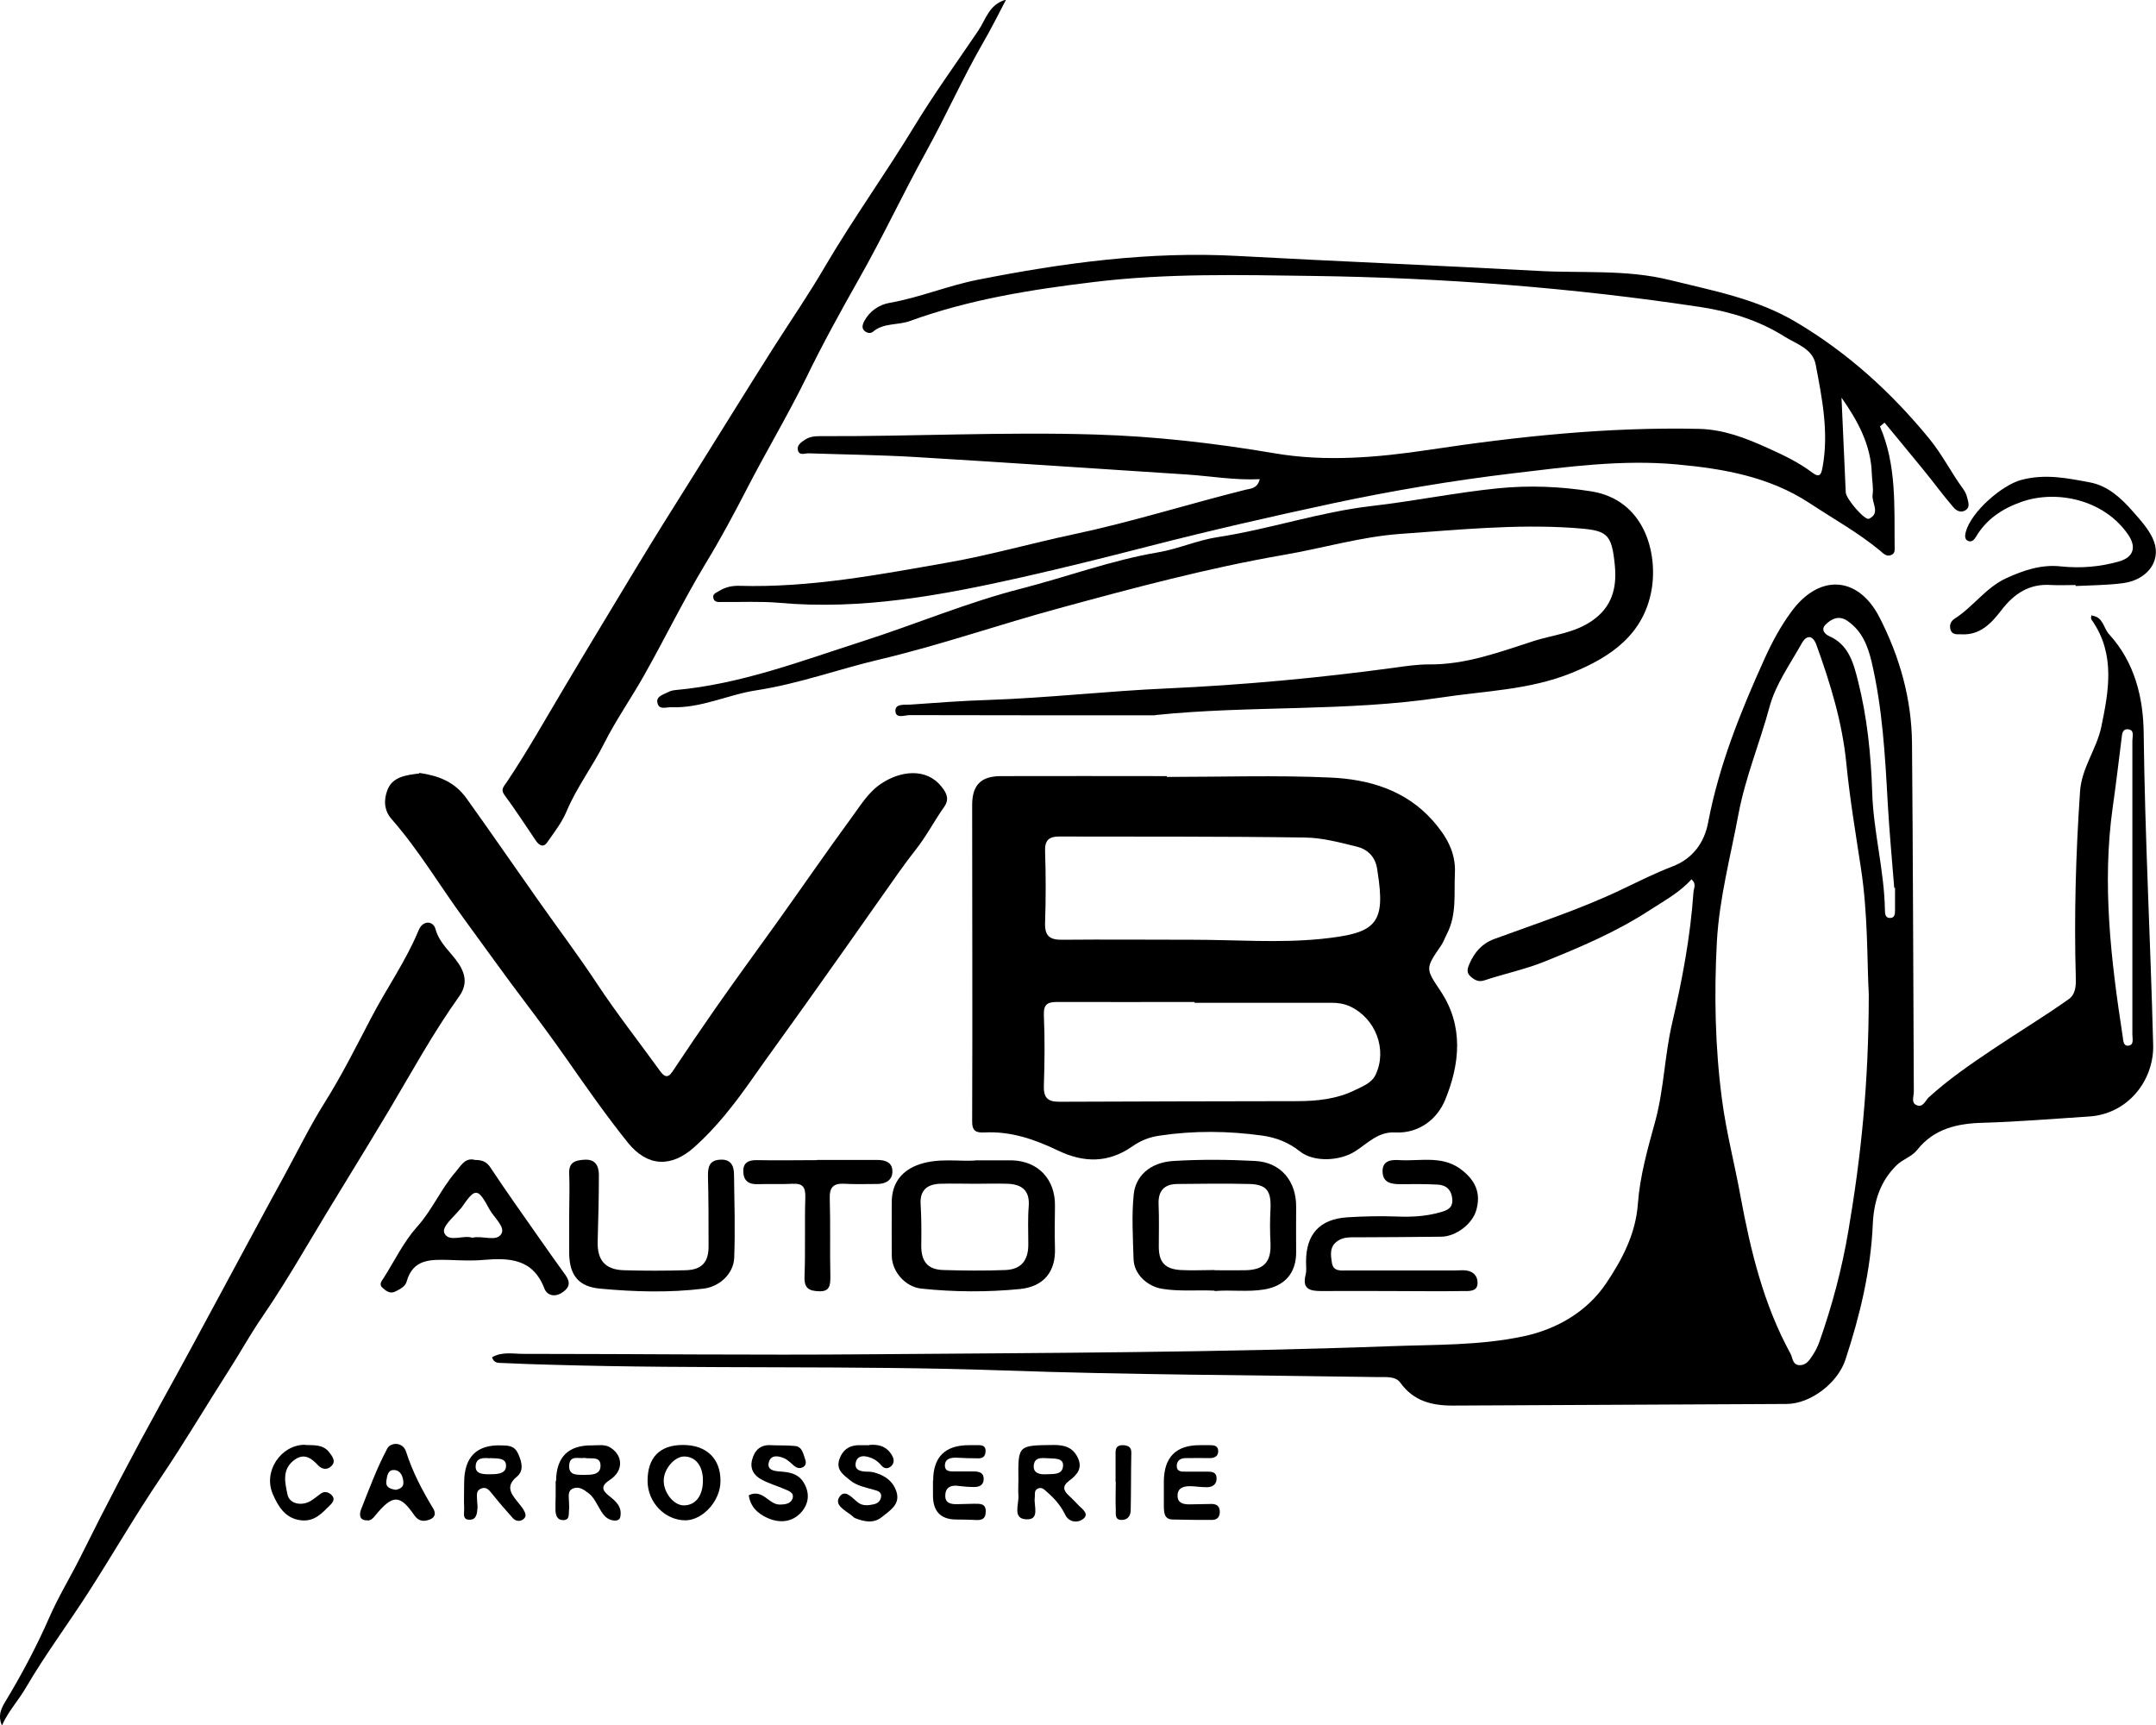 <?xml version="1.0" encoding="UTF-8"?><svg id="Calque_1" xmlns="http://www.w3.org/2000/svg" viewBox="0 0 106.74 85.41"><path d="m103.59,30.48c.54.07.55.62.83.92,1.27,1.39,1.69,3.14,1.71,4.88.06,5.16.34,10.31.47,15.46.04,1.72-1.23,3.41-3.18,3.53-1.74.11-3.48.26-5.23.31-1.28.03-2.44.29-3.27,1.34-.28.35-.7.45-1.02.76-.83.81-1.13,1.83-1.18,2.9-.1,2.33-.64,4.55-1.36,6.74-.38,1.14-1.72,2.18-2.92,2.18-5.51.03-11.02.05-16.53.08-1.04,0-1.93-.23-2.58-1.13-.23-.32-.67-.28-1.05-.28-6.21-.1-12.42-.11-18.62-.33-7.44-.26-14.89-.06-22.33-.28-.83-.02-1.66-.05-2.5-.09-.18,0-.38,0-.47-.28.49-.29,1.03-.17,1.54-.17,5.72,0,11.45.07,17.17.02,8.6-.07,17.2-.08,25.79-.4,2.19-.08,4.42-.03,6.57-.49,1.65-.35,3.14-1.22,4.08-2.61.78-1.16,1.47-2.43,1.58-3.96.1-1.37.49-2.74.86-4.08.43-1.59.46-3.23.83-4.83.5-2.14.91-4.3,1.06-6.5.01-.2.17-.41-.1-.64-.58.65-1.35,1.06-2.07,1.53-1.63,1.06-3.41,1.82-5.2,2.54-.97.39-1.99.6-2.98.93-.27.09-.46,0-.66-.17-.25-.2-.18-.42-.08-.65.25-.56.6-.99,1.21-1.22,2.12-.78,4.28-1.48,6.33-2.46.82-.39,1.63-.8,2.49-1.13,1.01-.38,1.6-1.17,1.79-2.2.54-2.83,1.6-5.46,2.78-8.07.38-.84.8-1.62,1.33-2.34,1.38-1.9,3.31-1.79,4.37.27,1,1.95,1.59,4.03,1.61,6.23.05,5.75.06,11.5.09,17.25,0,.23-.14.54.12.66.33.16.44-.21.62-.38.97-.88,2.04-1.62,3.13-2.35,1.26-.85,2.56-1.63,3.8-2.51.33-.23.36-.64.35-1.03-.09-3.09,0-6.18.21-9.26.08-1.16.82-2.09,1.05-3.18.37-1.78.7-3.58-.43-5.24-.06-.08-.13-.18-.02-.32Zm-11.07,18.73c-.09-1.58-.03-3.92-.39-6.24-.26-1.72-.55-3.44-.72-5.17-.2-2.04-.79-3.96-1.48-5.87-.17-.48-.48-.53-.73-.08-.57,1.02-1.29,2.02-1.59,3.13-.48,1.78-1.19,3.47-1.54,5.31-.39,2.1-.95,4.17-1.07,6.32-.14,2.61-.09,5.21.25,7.8.21,1.62.63,3.21.92,4.81.5,2.7,1.14,5.35,2.47,7.78.12.21.09.57.46.58.35,0,.5-.28.66-.52.13-.2.24-.42.32-.65.63-1.79,1.11-3.59,1.43-5.48.62-3.64,1.01-7.28,1.01-11.72Zm13.05-5.23s0,0,0,0c0-2.44,0-4.88,0-7.32,0-.21.13-.55-.25-.56-.27,0-.26.29-.29.5-.14,1.11-.27,2.23-.43,3.34-.54,3.82-.09,7.59.49,11.36.03.21.03.51.3.46.27-.04.18-.35.18-.55,0-2.41,0-4.83,0-7.24Zm-11.74-.03s-.03,0-.05,0c-.11-1.39-.24-2.78-.32-4.17-.13-2.36-.26-4.71-.8-7.02-.19-.8-.48-1.53-1.19-2.02-.42-.29-.78-.12-1.08.17-.26.25-.05.48.17.58.97.42,1.21,1.36,1.42,2.19.46,1.81.65,3.67.71,5.55.06,1.95.6,3.87.63,5.83,0,.19.03.41.29.38.2-.02.21-.21.21-.38,0-.38,0-.75,0-1.13Z"/><path d="m57.78,38.46c2.69,0,5.38-.09,8.06.03,1.91.08,3.75.61,5.1,2.14.65.74,1.14,1.54,1.09,2.59-.05,1.01.1,2.05-.39,3-.1.19-.17.4-.29.58-.79,1.15-.78,1.14-.03,2.26,1.16,1.74.95,3.62.23,5.38-.38.93-1.27,1.68-2.48,1.62-.85-.05-1.37.55-1.99.94-.76.48-2.04.54-2.72,0-.55-.44-1.16-.68-1.83-.78-1.71-.24-3.43-.26-5.14,0-.48.07-.92.24-1.33.53-1.19.83-2.4.82-3.69.2-1.14-.55-2.34-.96-3.63-.89-.42.02-.62-.07-.61-.57.02-5.21,0-10.43,0-15.64,0-.98.43-1.43,1.42-1.43,2.74-.01,5.48,0,8.22,0v.04Zm1.26,8.04s0,.01,0,.02c2.12,0,4.26.17,6.36-.04,2.71-.28,3.22-.7,2.8-3.33-.01-.08-.02-.16-.04-.24-.11-.53-.48-.87-.95-.99-.86-.21-1.73-.45-2.61-.46-4.06-.06-8.11-.04-12.17-.05-.5,0-.71.19-.69.73.04,1.18.04,2.36,0,3.55-.02.65.24.84.85.83,2.15-.02,4.3,0,6.45,0Zm.09,3.12s0-.01,0-.02c-2.25,0-4.51.01-6.76,0-.5,0-.71.09-.69.66.05,1.15.04,2.31,0,3.46-.02.59.15.82.76.82,3.92-.02,7.83-.02,11.75-.03,1,0,1.99-.1,2.9-.55.38-.19.81-.34,1.01-.75.6-1.26,0-2.8-1.26-3.39-.31-.14-.61-.18-.93-.18-2.25,0-4.51,0-6.76,0Z"/><path d="m93.07,21.1c.83,1.91.71,3.94.73,5.95,0,.16.03.34-.16.42-.24.11-.4-.07-.56-.21-1.09-.9-2.32-1.58-3.5-2.36-2-1.31-4.27-1.7-6.56-1.91-2.72-.25-5.42.12-8.11.44-3.01.36-5.98.86-8.94,1.49-3.03.65-6.05,1.34-9.05,2.11-2.13.55-4.26,1.08-6.39,1.56-3.92.88-7.89,1.62-11.96,1.25-.93-.08-1.88-.03-2.82-.04-.16,0-.35.03-.42-.15-.09-.25.12-.3.28-.4.31-.19.63-.26,1-.25,3.49.1,6.88-.55,10.3-1.15,2.11-.37,4.16-.96,6.24-1.4,2.88-.61,5.68-1.5,8.53-2.21.22-.06.56-.03.69-.52-1.24.06-2.41-.15-3.6-.23-4.5-.29-9.01-.6-13.51-.87-1.74-.1-3.49-.12-5.23-.18-.2,0-.47.13-.53-.17-.05-.24.18-.39.35-.5.23-.16.5-.18.77-.18,4.54.02,9.08-.22,13.62-.08,2.98.09,5.93.43,8.87.93,2.52.43,5.08.21,7.62-.17,4.44-.67,8.89-1.14,13.39-1.04,1.21.03,2.3.45,3.38.94.78.35,1.54.71,2.23,1.23.37.28.44.06.5-.26.32-1.73-.02-3.42-.34-5.1-.15-.79-.98-1.02-1.56-1.39-1.25-.79-2.69-1.23-4.13-1.45-6.35-.96-12.74-1.45-19.17-1.54-3.63-.05-7.27-.14-10.87.3-3.08.37-6.17.86-9.11,1.93-.6.22-1.3.08-1.83.53-.13.11-.32.06-.44-.06-.13-.14-.07-.3,0-.45.27-.51.74-.83,1.27-.92,1.48-.26,2.88-.85,4.35-1.14,4.25-.84,8.52-1.42,12.87-1.18,4.96.27,9.93.47,14.89.74,2.17.12,4.36-.08,6.5.45,2.14.53,4.3.92,6.27,2.09,2.57,1.53,4.7,3.47,6.58,5.76.65.79,1.09,1.69,1.68,2.49.09.13.17.28.2.43.05.22.18.49-.12.65-.23.12-.45-.03-.57-.18-.5-.58-.95-1.2-1.44-1.8-.65-.8-1.31-1.59-1.96-2.38-.07.06-.14.12-.21.18Zm-1.9-1.42c.07,1.57.14,3.14.21,4.7.02.32.95,1.4,1.15,1.3.59-.28.12-.79.18-1.19.05-.34-.03-.69-.04-1.04-.04-1.43-.7-2.63-1.51-3.78Z"/><path d="m20.76,38.26c.92.14,1.73.41,2.35,1.28,1.19,1.66,2.35,3.35,3.53,5.02.97,1.38,1.99,2.73,2.92,4.14.98,1.48,2.08,2.88,3.12,4.32.19.26.37.39.61.03.69-1.04,1.39-2.07,2.1-3.09,1-1.43,2.03-2.84,3.05-4.26,1.24-1.73,2.44-3.48,3.7-5.2.46-.62.84-1.28,1.49-1.71.94-.63,2.23-.8,2.98.15.27.33.4.63.13,1.01-.49.69-.87,1.44-1.41,2.12-.57.72-1.1,1.5-1.64,2.26-1.21,1.72-2.42,3.44-3.64,5.15-.95,1.34-1.92,2.66-2.86,4-.84,1.19-1.73,2.34-2.82,3.31-1.13,1.01-2.31.98-3.28-.22-1.06-1.32-2.04-2.72-3.01-4.11-.66-.94-1.34-1.87-2.03-2.78-1.04-1.37-2.04-2.78-3.06-4.17-1.21-1.65-2.25-3.42-3.6-4.96-.39-.44-.39-.97-.21-1.44.25-.66.92-.74,1.57-.82Z"/><path d="m57.2,35.41c-4.06,0-8.11,0-12.17-.01-.24,0-.7.2-.7-.22,0-.36.46-.28.73-.3,1.29-.09,2.57-.19,3.86-.23,2.95-.1,5.89-.44,8.84-.57,3.78-.17,7.55-.52,11.3-1.03.56-.08,1.12-.16,1.68-.16,1.84.02,3.52-.62,5.23-1.17.96-.3,1.97-.38,2.85-.99,1-.69,1.23-1.64,1.13-2.72-.16-1.67-.39-1.76-2.1-1.88-2.86-.19-5.69.1-8.53.3-1.94.14-3.84.71-5.77,1.04-3.75.65-7.41,1.63-11.08,2.63-2.99.81-5.93,1.84-8.94,2.55-2.03.48-3.99,1.2-6.07,1.52-1.41.21-2.75.9-4.23.84-.25-.01-.6.15-.68-.21-.08-.33.28-.41.51-.53.11-.06.25-.1.38-.11,3.23-.29,6.23-1.44,9.28-2.42,2.62-.84,5.17-1.92,7.83-2.6,2.27-.58,4.48-1.41,6.8-1.8.99-.17,1.94-.6,2.93-.75,2.56-.39,5.03-1.24,7.62-1.54,2.1-.24,4.18-.67,6.29-.88,1.53-.15,3.05-.09,4.57.15,2.65.41,3.32,3.04,3.01,4.86-.38,2.21-2.01,3.35-3.98,4.14-2.08.84-4.29.88-6.45,1.21-4.69.71-9.44.38-14.16.87Z"/><path d="m49.8,0c-.38.72-.74,1.45-1.15,2.15-1.01,1.76-1.83,3.61-2.81,5.38-1.14,2.07-2.14,4.21-3.31,6.27-.91,1.61-1.81,3.24-2.62,4.91-.93,1.89-2.01,3.69-2.97,5.56-.63,1.22-1.29,2.45-2.01,3.63-1.08,1.79-2,3.68-3.03,5.51-.64,1.14-1.4,2.22-1.99,3.39-.57,1.14-1.35,2.16-1.85,3.34-.23.56-.62,1.06-.97,1.56-.2.29-.42.13-.57-.1-.51-.75-1-1.51-1.54-2.24-.22-.29-.02-.44.1-.63,1.04-1.55,1.95-3.18,2.9-4.77,1.14-1.92,2.3-3.83,3.45-5.74.96-1.59,1.95-3.17,2.94-4.74,1.31-2.09,2.61-4.2,3.93-6.28.86-1.35,1.77-2.67,2.57-4.05,1.39-2.36,2.99-4.58,4.41-6.92.98-1.61,2.09-3.14,3.15-4.71.38-.56.53-1.29,1.35-1.53Z"/><path d="m.09,85.41c-.18-.44-.08-.76.17-1.17.81-1.34,1.55-2.73,2.18-4.17.45-1.03,1.04-1.99,1.54-2.99,1.27-2.56,2.6-5.1,3.98-7.6,1.08-1.95,2.14-3.92,3.2-5.89.97-1.79,1.93-3.6,2.91-5.38.66-1.21,1.27-2.46,2.01-3.64.85-1.35,1.56-2.78,2.3-4.19.76-1.46,1.72-2.81,2.35-4.34.21-.5.72-.46.83-.05.2.73.78,1.15,1.15,1.72.38.58.4,1.09.01,1.63-1.27,1.78-2.32,3.7-3.43,5.57-1.4,2.35-2.86,4.67-4.25,7.02-.66,1.11-1.35,2.23-2.09,3.31-.55.8-1.03,1.67-1.56,2.5-1.16,1.81-2.25,3.66-3.46,5.45-1.25,1.85-2.36,3.78-3.57,5.66-1.01,1.57-2.13,3.07-3.07,4.68-.37.64-.89,1.19-1.2,1.9Z"/><path d="m48.27,57.44c.7,0,1.26,0,1.82,0,1.31.03,2.16.94,2.14,2.26-.01.7-.02,1.39,0,2.09.04,1.17-.56,1.9-1.73,2.02-1.63.16-3.26.15-4.88-.02-.79-.08-1.46-.83-1.47-1.63-.01-.88,0-1.77,0-2.65,0-.94.49-1.58,1.39-1.88.95-.31,1.92-.13,2.74-.18Zm.02,1.16s0,0,0,0c-.59,0-1.18-.02-1.77,0-.63.03-.99.33-.94,1.03.04.67.04,1.34.03,2.01-.01.8.31,1.21,1.1,1.23,1.02.03,2.04.04,3.06,0,.8-.03,1.15-.49,1.14-1.3,0-.62-.03-1.24.02-1.85.06-.77-.32-1.09-1.03-1.12-.54-.02-1.07,0-1.61,0Z"/><path d="m60.13,63.89c-.88-.04-1.74.05-2.59-.09-.75-.12-1.4-.73-1.42-1.48-.03-1.07-.1-2.15.01-3.21.09-.85.76-1.57,1.98-1.64,1.34-.08,2.68-.07,4.02,0,1.28.06,2.06,1,2.04,2.3-.01.75,0,1.5,0,2.25-.01,1.02-.58,1.64-1.57,1.81-.83.14-1.66.01-2.46.08Zm0-1.01s0,0,0,0c.51,0,1.02.01,1.53,0,.94-.02,1.28-.43,1.24-1.35-.03-.56-.03-1.13,0-1.69.04-.89-.19-1.21-1.06-1.23-1.18-.03-2.36-.01-3.54,0-.66,0-.97.34-.94,1.01.03.7.01,1.4.01,2.09,0,.77.3,1.11,1.08,1.16.56.03,1.13,0,1.69,0Z"/><path d="m68.8,63.91c-1.13,0-2.26-.01-3.38,0-.58,0-.96-.1-.78-.81.05-.2.02-.43.02-.64,0-1.36.67-2.11,2.04-2.2.8-.05,1.61-.07,2.42-.04.73.03,1.44,0,2.15-.2.38-.1.67-.22.63-.67-.04-.44-.29-.69-.73-.71-.62-.03-1.24-.03-1.85-.02-.45,0-.85-.08-.87-.6-.03-.58.44-.62.84-.59,1.07.06,2.2-.27,3.16.55.64.53.86,1.14.64,1.92-.19.69-1.01,1.31-1.73,1.32-1.4.02-2.79.02-4.19.03-.32,0-.64-.02-.93.17-.43.28-.36.7-.3,1.09.07.45.45.38.77.38,1.77,0,3.55,0,5.32,0,.13,0,.27-.01.4-.01.41,0,.71.2.72.6.02.47-.41.43-.71.43-1.21.02-2.42,0-3.63,0Z"/><path d="m28.18,60.13c0-.67.03-1.34,0-2.02-.03-.56.27-.67.74-.7.56-.04.72.3.73.74,0,1.1-.03,2.2-.06,3.3-.03.93.37,1.4,1.29,1.43,1.02.03,2.04.03,3.06,0,.81-.02,1.15-.4,1.14-1.21,0-1.16,0-2.31-.03-3.47,0-.42.06-.75.57-.79.55-.05.72.28.72.74.02,1.37.06,2.74.01,4.11-.03.79-.72,1.43-1.51,1.53-1.71.21-3.43.16-5.14,0-1.05-.1-1.5-.65-1.52-1.73,0-.64,0-1.29,0-1.93h0Z"/><path d="m102.76,28.96c-.4,0-.81.02-1.21,0-1.07-.08-1.83.42-2.46,1.24-.49.64-1.05,1.25-1.97,1.2-.2-.01-.46.05-.55-.22-.07-.22,0-.43.21-.56.91-.58,1.53-1.53,2.55-2,.88-.4,1.75-.69,2.72-.58.97.1,1.93.02,2.87-.25.69-.2.87-.69.45-1.31-1.18-1.74-3.53-2.25-5.28-1.64-.97.34-1.76.87-2.28,1.76-.1.16-.23.25-.39.17-.16-.08-.14-.27-.1-.43.27-1.02,1.81-2.33,2.74-2.58,1.2-.32,2.29-.09,3.41.12.86.16,1.53.76,2.1,1.41.41.47.88.97,1.08,1.54.34.99-.38,1.89-1.56,2.04-.77.1-1.55.1-2.33.14,0-.01,0-.02,0-.03Z"/><path d="m23.49,57.42c.34,0,.58.06.78.36.76,1.15,1.56,2.27,2.35,3.4.45.65.91,1.29,1.37,1.93.25.35.23.62-.15.87-.39.26-.76.14-.89-.2-.57-1.48-1.74-1.52-3.03-1.41-.56.05-1.13.02-1.69,0-.9-.02-1.79-.06-2.1,1.08-.07.24-.31.35-.53.47-.27.15-.47,0-.65-.16-.21-.17-.06-.34.04-.49.54-.85.99-1.79,1.65-2.53.76-.84,1.19-1.89,1.92-2.73.26-.3.45-.7.92-.6Zm-.1,3.85c.5-.12,1.19.22,1.43-.19.21-.35-.37-.81-.59-1.22-.58-1.08-.7-1.07-1.38-.08-.03.04-.07.08-.11.12-.3.37-.88.83-.74,1.14.22.48.92.08,1.38.23Z"/><path d="m40.45,57.42c.99,0,1.99,0,2.98,0,.4,0,.74.12.75.54.02.45-.32.65-.75.65-.54,0-1.08.02-1.61-.01-.54-.03-.76.15-.74.73.04,1.29,0,2.58.03,3.87,0,.43-.03.75-.58.72-.46-.02-.72-.13-.7-.71.05-1.31,0-2.63.04-3.95.01-.5-.13-.68-.62-.66-.59.03-1.18,0-1.77.02-.44.01-.67-.2-.68-.61-.02-.45.25-.59.68-.58.99.02,1.99,0,2.98,0h0Z"/><path d="m50.42,73.24c-.02-1.71-.02-1.69,1.76-1.71.54,0,.94.13,1.18.63.26.54-.06.87-.44,1.15-.33.25-.28.47-.01.72.18.16.34.34.51.51.19.18.5.41.22.64-.28.23-.72.18-.9-.19-.22-.45-.52-.8-.89-1.12-.14-.12-.27-.29-.49-.17-.17.09-.11.28-.13.43-.06.4.27,1.11-.41,1.08-.71-.02-.37-.74-.4-1.17-.02-.27,0-.54,0-.81Zm1.53-1.05c-.31,0-.72-.11-.77.35-.04.4.32.46.62.44.32-.02.8.05.83-.41.03-.39-.38-.36-.67-.38Z"/><path d="m27.53,73.31q.02-1.79,1.8-1.76c.29,0,.59-.06.86.09.66.39.7,1.17,0,1.62-.46.3-.38.51-.05.78.35.27.67.55.57,1.05-.03.16-.18.19-.31.18-.48-.05-.63-.46-.83-.79-.12-.21-.23-.41-.43-.56-.22-.17-.45-.34-.73-.25-.34.11-.24.43-.24.69,0,.13.02.27,0,.4-.02.2.04.48-.27.49-.31.01-.39-.23-.4-.49,0-.24,0-.48.01-.72,0-.24,0-.48,0-.72Zm1.4-1.14c-.28.05-.71-.15-.75.35-.04.54.4.48.73.49.34,0,.81.01.82-.43.02-.53-.49-.34-.8-.41Z"/><path d="m33.82,71.53c1.16,0,1.86.68,1.85,1.79,0,.97-.87,1.93-1.73,1.94-1.02,0-1.88-.89-1.88-1.95,0-1.17.61-1.78,1.75-1.78Zm.98,1.74c0-.71-.37-1.17-.93-1.17-.47,0-1,.61-1.01,1.17-.02.61.5,1.26,1,1.25.58,0,.95-.49.94-1.25Z"/><path d="m22.98,73.38q.01-1.89,1.84-1.83c.35.01.65,0,.84.43.19.42.27.83-.06,1.11-.58.47-.31.84.02,1.25.1.13.21.25.29.38.09.16.2.35-.02.5-.18.12-.38.07-.51-.08-.34-.38-.67-.76-.99-1.16-.16-.19-.29-.41-.58-.29-.26.11-.19.35-.19.56,0,.13.03.27.02.4-.02.27-.05.59-.4.58-.37,0-.25-.35-.26-.56-.02-.43,0-.86,0-1.29Zm1.26-1.19c-.29-.03-.67-.04-.69.38-.03.39.36.41.64.41.33,0,.82.01.86-.36.05-.47-.42-.42-.8-.44Z"/><path d="m57.62,73.32q.02-1.79,1.79-1.78c.16,0,.32,0,.48,0,.19,0,.4.01.42.26.02.27-.16.38-.41.38-.4,0-.8-.01-1.2,0-.24,0-.43.11-.44.37-.01.32.25.3.46.3.35,0,.7,0,1.04,0,.22,0,.46.01.47.31.02.3-.18.45-.45.46-.29.01-.59-.05-.88-.05-.32,0-.61.1-.6.48,0,.35.28.42.57.42.37,0,.75-.02,1.12-.02.26,0,.4.13.4.39,0,.26-.13.4-.39.4-.64,0-1.29,0-1.93-.02-.42,0-.44-.32-.45-.62,0-.43,0-.86,0-1.28Z"/><path d="m46.2,73.29q0-1.76,1.79-1.75c.16,0,.32,0,.48,0,.23,0,.35.1.32.34-.02.24-.16.32-.38.31-.35,0-.7-.01-1.04-.03-.29-.01-.58.04-.59.38,0,.35.32.29.55.3.29,0,.59,0,.88,0,.28,0,.5.07.49.38,0,.31-.24.4-.5.39-.24,0-.48-.02-.72-.05-.38-.06-.67.05-.68.46-.02.4.29.45.61.44.27-.01.54-.01.8-.02.31,0,.62-.03.59.43-.02.39-.29.39-.57.37-.29-.01-.59-.02-.88-.02q-1.17,0-1.16-1.21c0-.24,0-.48,0-.72Z"/><path d="m37.07,74.02c.35-.18.64-.04.9.16.19.14.38.3.64.3.25,0,.53-.04.62-.28.12-.31-.19-.4-.4-.49-.37-.16-.76-.27-1.11-.46-.39-.2-.61-.54-.48-1,.12-.46.41-.74.92-.71.4.02.8,0,1.2.04.37.04.4.39.5.65.06.16.05.33-.13.41-.28.12-.44-.11-.62-.26-.1-.08-.21-.17-.33-.21-.3-.12-.63-.14-.72.23-.09.37.27.42.52.44.47.03.91.09,1.19.52.33.52.29,1.05-.09,1.49-.46.52-1.09.56-1.69.29-.47-.21-.84-.55-.92-1.12Z"/><path d="m43.03,71.53c.41-.04.86.03,1.14.53.1.18.11.37-.05.52-.16.14-.34.14-.49-.04-.19-.24-.45-.38-.74-.44-.27-.05-.49.04-.53.34-.04.28.16.37.39.4.16.02.33,0,.48.04.55.13,1,.44,1.16.99.18.61-.34.91-.72,1.22-.41.34-.89.24-1.34.06-.07-.03-.12-.1-.19-.15-.31-.24-.85-.5-.58-.9.28-.41.62.05.91.27.22.18.5.16.77.1.2-.04.35-.16.38-.36.04-.26-.17-.31-.35-.36-.41-.12-.84-.19-1.18-.47-.33-.27-.72-.52-.53-1.05.17-.49.53-.71,1.05-.69.11,0,.21,0,.42,0Z"/><path d="m18.2,75.26c-.44.02-.41-.32-.32-.55.4-1.01.78-2.04,1.29-3,.17-.32.78-.35.94.17.32,1,.8,1.91,1.34,2.8.13.22.1.43-.15.53-.29.12-.56.12-.78-.19-.72-1.05-1.08-1.05-1.94,0-.1.13-.21.25-.39.25Zm1.4-1.51c.19-.04.4-.13.37-.39-.02-.27-.13-.57-.45-.59-.31-.02-.35.27-.39.52-.05.34.17.41.47.46Z"/><path d="m15.11,71.53c.42.02.87-.04,1.18.35.17.22.36.46.11.7-.19.19-.45.17-.65-.04-.36-.39-.73-.64-1.24-.22-.56.47-.39,1.1-.28,1.65.1.51.77.61,1.23.28.13-.09.26-.19.39-.29.21-.17.42-.1.58.06.17.18.05.36-.09.49-.4.4-.77.82-1.43.75-.8-.09-1.14-.7-1.4-1.29-.5-1.13.4-2.46,1.6-2.45Z"/><path d="m55.23,73.36c0-.48,0-.97,0-1.45,0-.28.12-.38.39-.37.25.02.4.1.39.39-.02.94-.01,1.88-.03,2.81,0,.25-.11.49-.42.5-.39.02-.31-.3-.32-.52-.02-.46,0-.91,0-1.37,0,0,0,0,0,0Z"/></svg>